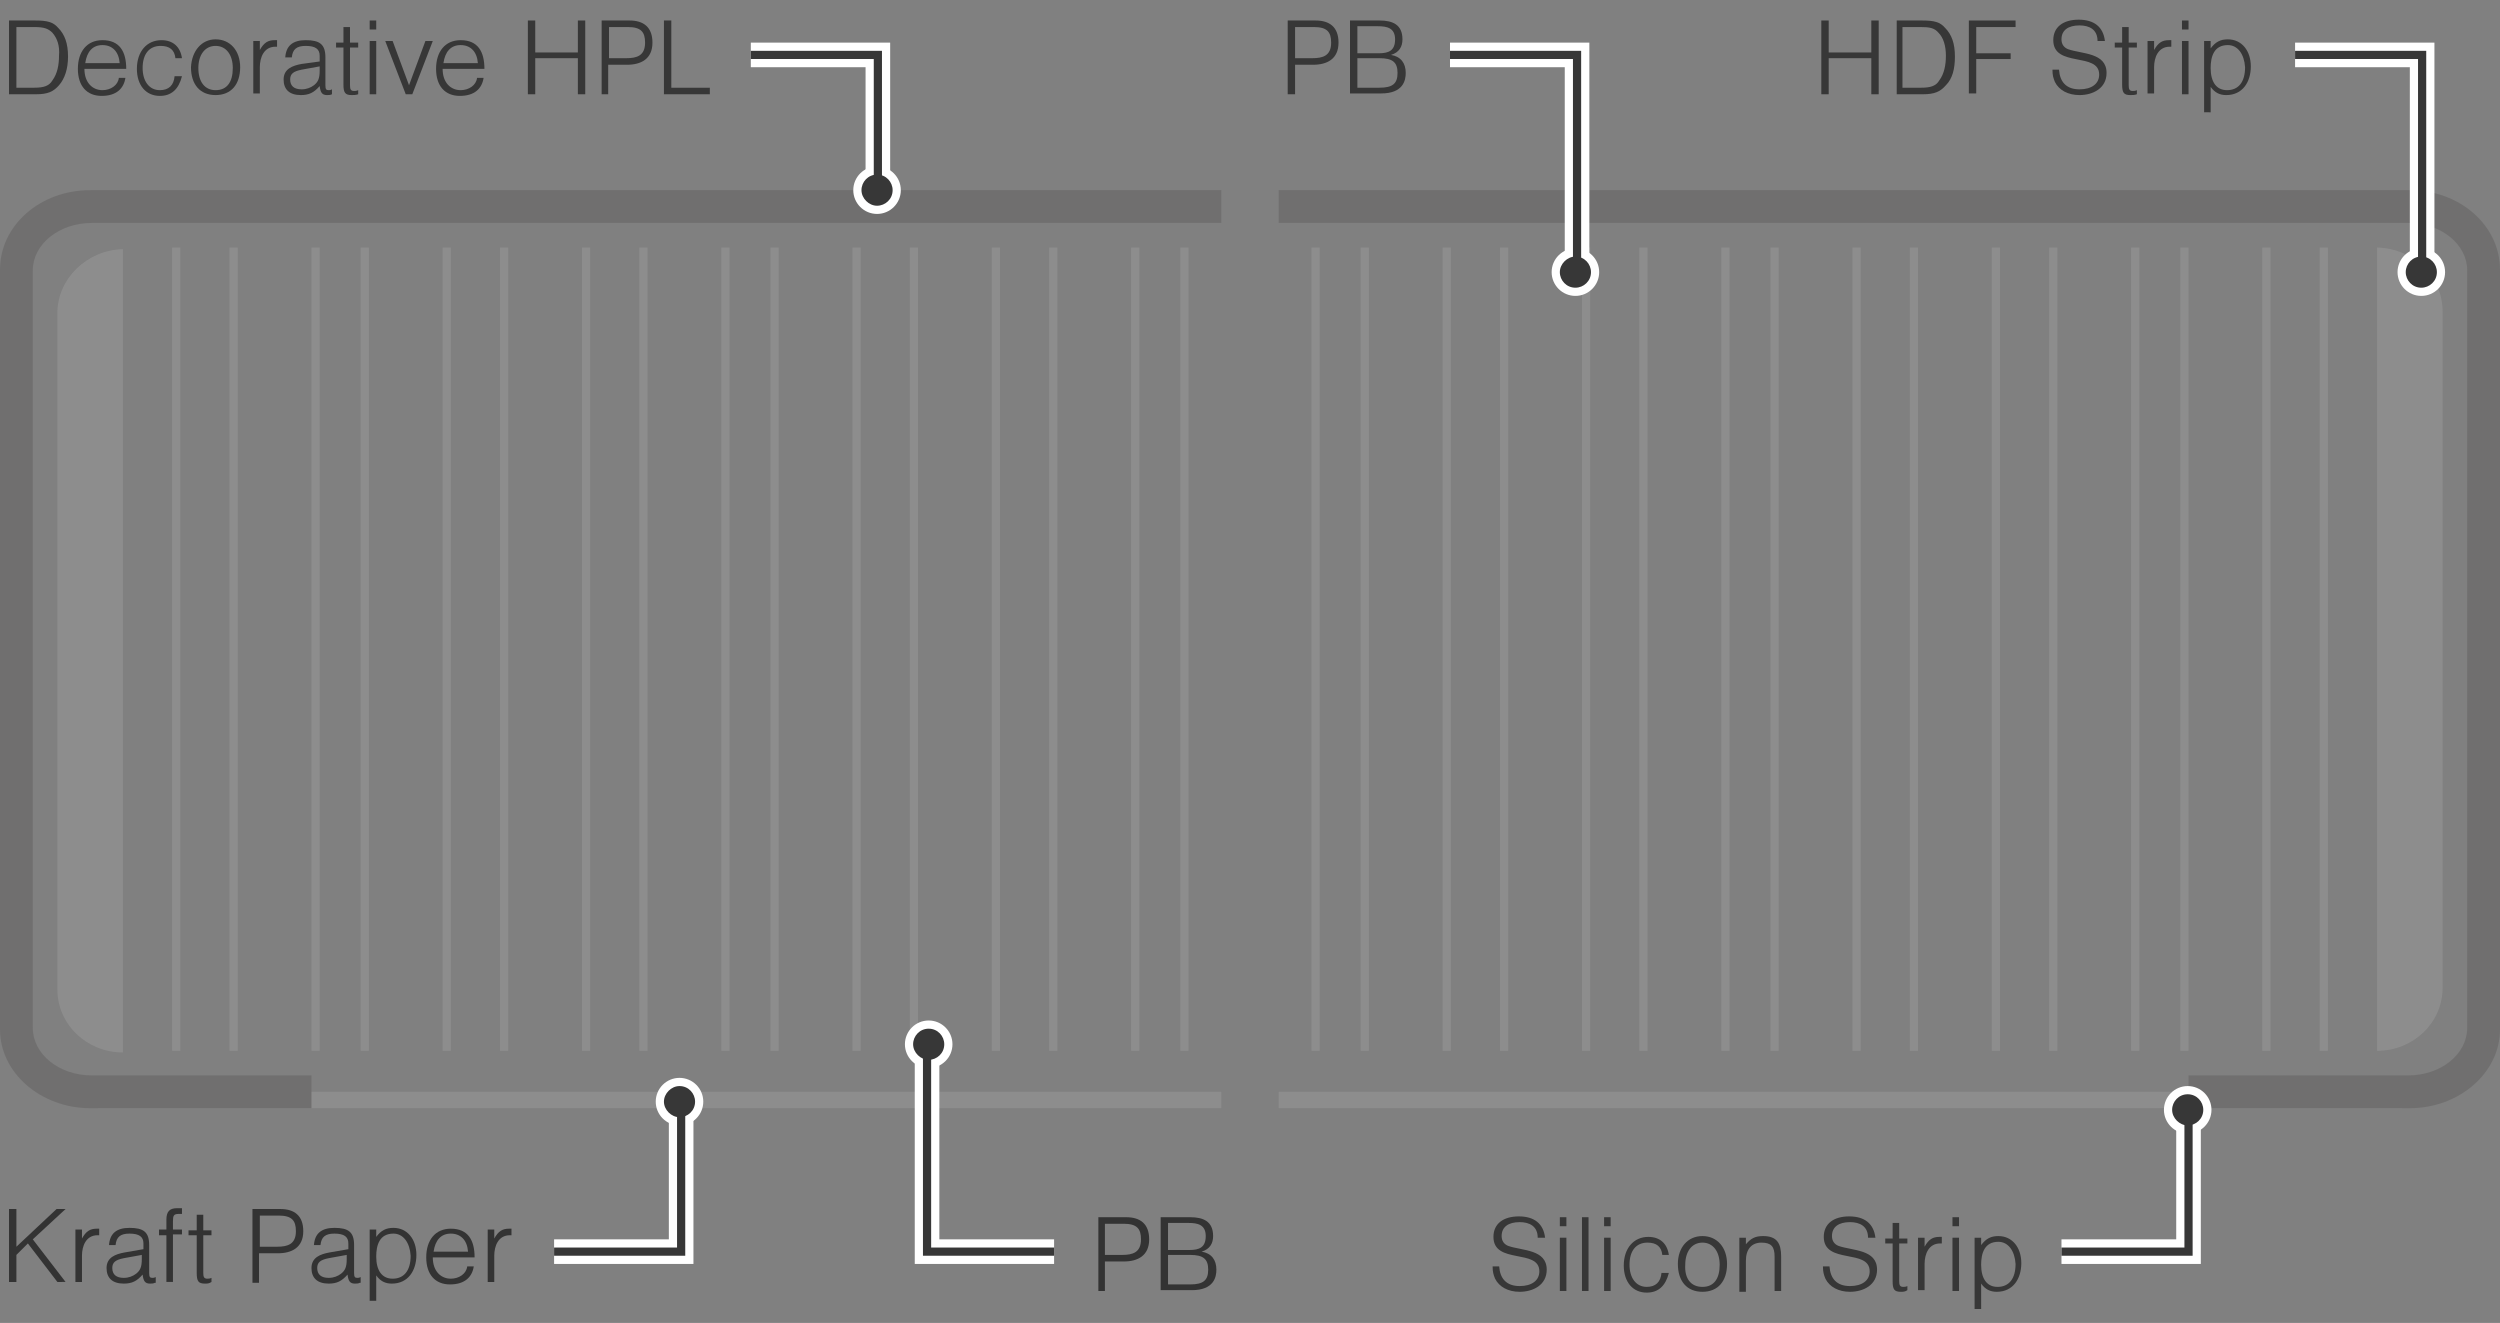 <?xml version="1.0" encoding="utf-8"?>
<!-- Generator: Adobe Illustrator 24.0.3, SVG Export Plug-In . SVG Version: 6.00 Build 0)  -->
<svg version="1.1" id="Layer_1" xmlns="http://www.w3.org/2000/svg" xmlns:xlink="http://www.w3.org/1999/xlink" x="0px" y="0px"
	 viewBox="0 0 305 161.4" style="enable-background:new 0 0 305 161.4;" xml:space="preserve">
<rect x="0" y="0" width="305" height="161.4" fill="#808080" stroke="none"/>
<style type="text/css">
	.st0{fill:#8D8D8D;}
	.st1{fill:#706F6F;}
	.st2{fill:none;stroke:#FFFFFF;stroke-width:3;}
	.st3{fill:#373737;}
	.st4{fill:#FFFFFF;}
	.st5{fill:none;stroke:#373737;}
	.st6{fill:#333333;}
</style>
<g>
	<g>
		<path class="st0" d="M7,38.2v82.5c0,4.3,3.6,7.7,8,7.7v-98C10.6,30.5,7,34,7,38.2z"/>
		<rect x="12" y="133.2" class="st0" width="137" height="2"/>
		<path class="st1" d="M11,135.2h27v-4H11.2c-4,0-7.2-2.6-7.2-5.8V33c0-3.2,3.2-5.8,7.2-5.8H149v-4H11c-6.1,0-11,4.3-11,9.7l0,92.7
			C0,130.9,5,135.2,11,135.2z"/>
		<g>
			<rect x="138" y="30.2" class="st0" width="1" height="98"/>
			<rect x="121" y="30.2" class="st0" width="1" height="98"/>
			<rect x="144" y="30.2" class="st0" width="1" height="98"/>
			<rect x="128" y="30.2" class="st0" width="1" height="98"/>
			<rect x="104" y="30.2" class="st0" width="1" height="98"/>
			<rect x="88" y="30.2" class="st0" width="1" height="98"/>
			<rect x="71" y="30.2" class="st0" width="1" height="98"/>
			<rect x="54" y="30.2" class="st0" width="1" height="98"/>
			<rect x="111" y="30.2" class="st0" width="1" height="98"/>
			<rect x="94" y="30.2" class="st0" width="1" height="98"/>
			<rect x="78" y="30.2" class="st0" width="1" height="98"/>
			<rect x="61" y="30.2" class="st0" width="1" height="98"/>
			<rect x="38" y="30.2" class="st0" width="1" height="98"/>
			<rect x="21" y="30.2" class="st0" width="1" height="98"/>
			<rect x="44" y="30.2" class="st0" width="1" height="98"/>
			<rect x="28" y="30.2" class="st0" width="1" height="98"/>
		</g>
	</g>
	<g>
		<polyline class="st2" points="91.6,6.7 107.1,6.7 107.1,23.2 		"/>
		<g>
			<path class="st3" d="M107,25.6c-1.3,0-2.4-1.1-2.4-2.4c0-1.3,1.1-2.4,2.4-2.4s2.4,1.1,2.4,2.4C109.4,24.6,108.3,25.6,107,25.6z"
				/>
			<path class="st4" d="M107,21.3c1.1,0,1.9,0.9,1.9,1.9c0,1.1-0.9,1.9-1.9,1.9s-1.9-0.9-1.9-1.9C105.1,22.2,105.9,21.3,107,21.3
				 M107,20.3c-1.6,0-2.9,1.3-2.9,2.9c0,1.6,1.3,2.9,2.9,2.9s2.9-1.3,2.9-2.9C109.9,21.6,108.6,20.3,107,20.3L107,20.3z"/>
		</g>
		<g>
			<g>
				<path class="st3" d="M1.1,2.5h3.2c1.5,0,2.2,0.2,2.8,0.9c0.8,0.8,1.2,1.9,1.2,3.5c0,1.5-0.4,2.7-1.1,3.5
					c-0.7,0.8-1.4,1.1-2.8,1.1H1.1V2.5z M4.2,10.7c1.1,0,1.8-0.2,2.2-0.9c0.6-0.8,0.8-1.9,0.8-3C7.3,5.6,7,4.7,6.4,4
					C5.9,3.5,5.4,3.3,4.2,3.3H2v7.4H4.2z"/>
				<path class="st3" d="M14.5,9.5h0.8c-0.2,1.3-1.1,2.2-2.9,2.2c-1.8,0-2.9-1.2-2.9-3.3c0-2.1,1.1-3.5,3-3.5c2.1,0,2.9,1.4,2.9,3.5
					h-5.1c0,1.7,1,2.6,2.2,2.6C13.5,11,14.4,10.4,14.5,9.5z M10.4,7.7h4.2c-0.1-1.4-0.9-2.2-2.1-2.2C11.3,5.5,10.6,6.3,10.4,7.7z"/>
				<path class="st3" d="M22.2,9.3c-0.4,1.6-1.3,2.4-2.7,2.4c-1.7,0-2.8-1.3-2.8-3.3c0-2.1,1.2-3.5,3-3.5c1.4,0,2.3,0.8,2.5,2.2
					h-0.8c-0.1-1-0.7-1.5-1.8-1.5c-1.4,0-2.2,1-2.2,2.7c0,1.6,0.8,2.7,2.1,2.7c1.1,0,1.7-0.6,1.8-1.7H22.2z"/>
				<path class="st3" d="M26.3,4.8c1.8,0,3,1.4,3,3.4c0,2.1-1.1,3.4-3,3.4c-1.9,0-3-1.3-3-3.4C23.4,6.2,24.6,4.8,26.3,4.8z M26.3,11
					c1.4,0,2.1-1,2.1-2.7c0-1.6-0.8-2.7-2.1-2.7c-1.3,0-2.1,1.1-2.1,2.7C24.2,10,25,11,26.3,11z"/>
				<path class="st3" d="M30.9,5h0.8v1.1c0.5-0.9,1-1.2,1.8-1.2c0.1,0,0.2,0,0.3,0v0.8c-0.1,0-0.2,0-0.2,0c-1.4,0-1.9,1.3-1.9,2.5
					v3.2h-0.8V5z"/>
				<path class="st3" d="M40.5,11.5c-0.2,0.1-0.4,0.1-0.6,0.1c-0.6,0-0.8-0.3-0.9-1.1c-0.7,0.8-1.3,1.1-2.3,1.1
					c-1.4,0-2.1-0.7-2.1-1.9c0-1.3,1.1-1.7,2.2-1.9L39,7.5V6.8c0-0.8-0.5-1.2-1.7-1.2c-1.1,0-1.6,0.4-1.7,1.4h-0.8
					c0.1-1.4,0.9-2.1,2.5-2.1c1.7,0,2.4,0.5,2.4,2.1v3.4c0,0.5,0.1,0.6,0.4,0.6c0.1,0,0.2,0,0.4-0.1V11.5z M36.8,8.5
					c-1,0.2-1.4,0.5-1.4,1.2c0,0.8,0.5,1.2,1.4,1.2c0.6,0,1.1-0.2,1.5-0.5c0.5-0.4,0.7-0.8,0.7-1.8V8.1L36.8,8.5z"/>
				<path class="st3" d="M42.9,11.6c-0.8,0-1-0.3-1-1.3V5.8H41V5.2h0.9V3.3h0.8v1.9h1v0.6h-1v4.6c0,0.5,0.1,0.7,0.5,0.7
					c0.1,0,0.3,0,0.5-0.1v0.5C43.4,11.6,43.2,11.6,42.9,11.6z"/>
				<path class="st3" d="M45.1,2.5h0.8v1.1h-0.8V2.5z M45.1,5h0.8v6.5h-0.8V5z"/>
				<path class="st3" d="M47,5h0.9l2,5.4l2-5.4h0.9l-2.5,6.5h-0.8L47,5z"/>
				<path class="st3" d="M58.2,9.5H59c-0.2,1.3-1.1,2.2-2.9,2.2c-1.8,0-2.9-1.2-2.9-3.3c0-2.1,1.1-3.5,3-3.5c2.1,0,2.9,1.4,2.9,3.5
					H54c0,1.7,1,2.6,2.2,2.6C57.2,11,58.1,10.4,58.2,9.5z M54.1,7.7h4.2c-0.1-1.4-0.9-2.2-2.1-2.2C55,5.5,54.3,6.3,54.1,7.7z"/>
				<path class="st3" d="M64.4,11.5v-9h0.9v3.9h5.2V2.5h0.9v9h-0.9V7.1h-5.2v4.4H64.4z"/>
				<path class="st3" d="M73.4,11.5v-9h3.4c1.7,0,2.8,0.8,2.8,2.7c0,2-1.4,2.7-3.1,2.7h-2.3v3.6H73.4z M74.3,7.1h2.1
					c1.3,0,2.3-0.3,2.3-1.9c0-1.3-0.5-1.9-2.1-1.9h-2.3V7.1z"/>
				<path class="st3" d="M81,2.5h0.9v8.2h4.7v0.8H81V2.5z"/>
			</g>
			<polyline class="st5" points="91.6,6.7 107.1,6.7 107.1,23.2 			"/>
		</g>
	</g>
	<g>
		<g>
			<path class="st6" d="M1.1,156.5v-9H2v4.6l4.9-4.6H8l-4,3.7l4,5.2H7l-3.6-4.7L2,153.1v3.3H1.1z"/>
			<path class="st6" d="M9.2,150H10v1.1c0.5-0.9,1-1.2,1.8-1.2c0.1,0,0.2,0,0.3,0v0.8c-0.1,0-0.2,0-0.2,0c-1.4,0-1.9,1.3-1.9,2.5
				v3.2H9.2V150z"/>
			<path class="st6" d="M18.9,156.5c-0.2,0.1-0.4,0.1-0.6,0.1c-0.6,0-0.8-0.3-0.9-1.1c-0.7,0.8-1.3,1.1-2.3,1.1
				c-1.4,0-2.1-0.7-2.1-1.9c0-1.3,1.1-1.7,2.2-1.9l2.3-0.4v-0.7c0-0.8-0.5-1.2-1.7-1.2c-1.1,0-1.6,0.4-1.7,1.4h-0.8
				c0.1-1.4,0.9-2.1,2.5-2.1c1.7,0,2.4,0.5,2.4,2.1v3.4c0,0.5,0.1,0.6,0.4,0.6c0.1,0,0.2,0,0.4-0.1V156.5z M15.1,153.5
				c-1,0.2-1.4,0.5-1.4,1.2c0,0.8,0.5,1.2,1.4,1.2c0.6,0,1.1-0.2,1.5-0.5c0.5-0.4,0.7-0.8,0.7-1.8v-0.5L15.1,153.5z"/>
			<path class="st6" d="M20.3,150.7h-0.9V150h0.9v-1.2c0-1,0.4-1.4,1.3-1.4c0.1,0,0.3,0,0.6,0v0.7c-0.2,0-0.3,0-0.4,0
				c-0.6,0-0.7,0.2-0.7,0.9v1h1.1v0.6h-1.1v5.8h-0.8V150.7z"/>
			<path class="st6" d="M25,156.6c-0.8,0-1-0.3-1-1.3v-4.6H23v-0.6H24v-1.9h0.8v1.9h1v0.6h-1v4.6c0,0.5,0.1,0.7,0.5,0.7
				c0.1,0,0.3,0,0.5-0.1v0.5C25.5,156.6,25.3,156.6,25,156.6z"/>
			<path class="st6" d="M30.8,156.5v-9h3.4c1.7,0,2.8,0.8,2.8,2.7c0,2-1.4,2.7-3.1,2.7h-2.3v3.6H30.8z M31.7,152.1h2.1
				c1.3,0,2.3-0.3,2.3-1.9c0-1.3-0.5-1.9-2.1-1.9h-2.3V152.1z"/>
			<path class="st6" d="M43.9,156.5c-0.2,0.1-0.4,0.1-0.6,0.1c-0.6,0-0.8-0.3-0.9-1.1c-0.7,0.8-1.3,1.1-2.3,1.1
				c-1.4,0-2.1-0.7-2.1-1.9c0-1.3,1.1-1.7,2.2-1.9l2.3-0.4v-0.7c0-0.8-0.5-1.2-1.7-1.2c-1.1,0-1.6,0.4-1.7,1.4h-0.8
				c0.1-1.4,0.9-2.1,2.5-2.1c1.7,0,2.4,0.5,2.4,2.1v3.4c0,0.5,0.1,0.6,0.4,0.6c0.1,0,0.2,0,0.4-0.1V156.5z M40.1,153.5
				c-1,0.2-1.4,0.5-1.4,1.2c0,0.8,0.5,1.2,1.4,1.2c0.6,0,1.1-0.2,1.5-0.5c0.5-0.4,0.7-0.8,0.7-1.8v-0.5L40.1,153.5z"/>
			<path class="st6" d="M45.1,158.8V150h0.8v0.9c0.6-0.8,1.2-1.1,2.1-1.1c1.7,0,2.8,1.4,2.8,3.3c0,1.9-1,3.5-3,3.5
				c-0.8,0-1.4-0.3-1.9-1v3.1H45.1z M48,150.5c-1.7,0-2.1,1.4-2.1,2.8c0,1.7,0.7,2.7,2,2.7c1.4,0,2.2-1,2.2-2.8
				C50,151.6,49.2,150.5,48,150.5z"/>
			<path class="st6" d="M57,154.5h0.8c-0.2,1.3-1.1,2.2-2.9,2.2c-1.8,0-2.9-1.2-2.9-3.3c0-2.1,1.1-3.5,3-3.5c2.1,0,2.9,1.4,2.9,3.5
				h-5.1c0,1.7,1,2.6,2.2,2.6C56,156,56.9,155.4,57,154.5z M52.9,152.7h4.2c-0.1-1.4-0.9-2.2-2.1-2.2
				C53.8,150.5,53.1,151.3,52.9,152.7z"/>
			<path class="st6" d="M59.5,150h0.8v1.1c0.5-0.9,1-1.2,1.8-1.2c0.1,0,0.2,0,0.3,0v0.8c-0.1,0-0.2,0-0.2,0c-1.4,0-1.9,1.3-1.9,2.5
				v3.2h-0.8V150z"/>
		</g>
		<g>
			<polyline class="st2" points="67.6,152.7 83.1,152.7 83.1,134.2 			"/>
			<g>
				<path class="st3" d="M82.9,136.8c-1.3,0-2.4-1.1-2.4-2.4s1.1-2.4,2.4-2.4c1.3,0,2.4,1.1,2.4,2.4S84.3,136.8,82.9,136.8z"/>
				<path class="st4" d="M82.9,132.5c1.1,0,1.9,0.9,1.9,1.9c0,1.1-0.9,1.9-1.9,1.9s-1.9-0.9-1.9-1.9C81,133.4,81.9,132.5,82.9,132.5
					 M82.9,131.5c-1.6,0-2.9,1.3-2.9,2.9c0,1.6,1.3,2.9,2.9,2.9c1.6,0,2.9-1.3,2.9-2.9C85.8,132.8,84.5,131.5,82.9,131.5L82.9,131.5
					z"/>
			</g>
			<polyline class="st5" points="67.6,152.7 83.1,152.7 83.1,134.2 			"/>
		</g>
	</g>
	<g>
		<g>
			<path class="st6" d="M134,157.5v-9h3.4c1.7,0,2.8,0.8,2.8,2.7c0,2-1.4,2.7-3.1,2.7h-2.3v3.6H134z M134.8,153.1h2.1
				c1.3,0,2.3-0.3,2.3-1.9c0-1.3-0.5-1.9-2.1-1.9h-2.3V153.1z"/>
			<path class="st6" d="M141.6,157.5v-9h3.6c1.6,0,2.8,0.5,2.8,2.3c0,0.9-0.4,1.6-1.4,1.9c1.2,0.2,1.8,1,1.8,2.2
				c0,0.9-0.3,2.5-3,2.5H141.6z M142.5,152.5h2.6c1.2,0,2-0.3,2-1.7c0-1.4-1-1.6-2.1-1.6h-2.5V152.5z M142.5,156.7h2.7
				c1.6,0,2.2-0.5,2.2-1.8c0-1.3-0.6-1.8-2.2-1.8h-2.7V156.7z"/>
		</g>
		<g>
			<polyline class="st2" points="128.6,152.7 113.1,152.7 113.1,127.2 			"/>
			<g>
				<circle class="st3" cx="113.3" cy="127.4" r="2.4"/>
				<path class="st4" d="M113.3,125.5c1.1,0,1.9,0.9,1.9,1.9c0,1.1-0.9,1.9-1.9,1.9s-1.9-0.9-1.9-1.9
					C111.4,126.4,112.2,125.5,113.3,125.5 M113.3,124.5c-1.6,0-2.9,1.3-2.9,2.9c0,1.6,1.3,2.9,2.9,2.9c1.6,0,2.9-1.3,2.9-2.9
					C116.2,125.8,114.9,124.5,113.3,124.5L113.3,124.5z"/>
			</g>
			<polyline class="st5" points="128.6,152.7 113.1,152.7 113.1,127.2 			"/>
		</g>
	</g>
	<path class="st0" d="M298,38v82.5c0,4.3-3.6,7.7-8,7.7v-98C294.4,30.3,298,33.7,298,38z"/>
	<g>
		<rect x="156" y="133.2" class="st0" width="137" height="2"/>
		<path class="st1" d="M294,135.2h-27v-4h26.8c4,0,7.2-2.6,7.2-5.8V33c0-3.2-3.2-5.8-7.2-5.8H156v-4h138c6.1,0,11,4.3,11,9.7v92.7
			C305,130.9,300,135.2,294,135.2z"/>
		<g>
			<rect x="166" y="30.2" class="st0" width="1" height="98"/>
			<rect x="183" y="30.2" class="st0" width="1" height="98"/>
			<rect x="160" y="30.2" class="st0" width="1" height="98"/>
			<rect x="176" y="30.2" class="st0" width="1" height="98"/>
			<rect x="200" y="30.2" class="st0" width="1" height="98"/>
			<rect x="216" y="30.2" class="st0" width="1" height="98"/>
			<rect x="233" y="30.2" class="st0" width="1" height="98"/>
			<rect x="250" y="30.2" class="st0" width="1" height="98"/>
			<rect x="193" y="30.2" class="st0" width="1" height="98"/>
			<rect x="210" y="30.2" class="st0" width="1" height="98"/>
			<rect x="226" y="30.2" class="st0" width="1" height="98"/>
			<rect x="243" y="30.2" class="st0" width="1" height="98"/>
			<rect x="266" y="30.2" class="st0" width="1" height="98"/>
			<rect x="283" y="30.2" class="st0" width="1" height="98"/>
			<rect x="260" y="30.2" class="st0" width="1" height="98"/>
			<rect x="276" y="30.2" class="st0" width="1" height="98"/>
		</g>
	</g>
	<g>
		<g>
			<path class="st3" d="M182.9,154.5c0.1,1.5,0.9,2.4,2.5,2.4c1.5,0,2.4-0.7,2.4-1.8c0-2.8-5.6-0.8-5.6-4.2c0-1.6,1.2-2.5,3.1-2.5
				c1.9,0,3,0.9,3.2,2.6h-0.9c0-1.4-1-1.9-2.2-1.9c-1.4,0-2.2,0.6-2.2,1.7c0,0.6,0.3,1,0.8,1.2c1.7,0.6,4.7,0.4,4.7,2.9
				c0,1.9-1.7,2.7-3.3,2.7c-1.4,0-2.5-0.6-3-1.6c-0.2-0.5-0.3-0.8-0.3-1.5H182.9z"/>
			<path class="st3" d="M190.3,148.5h0.8v1.1h-0.8V148.5z M190.3,151h0.8v6.5h-0.8V151z"/>
			<path class="st3" d="M193,148.5h0.8v9H193V148.5z"/>
			<path class="st3" d="M195.7,148.5h0.8v1.1h-0.8V148.5z M195.7,151h0.8v6.5h-0.8V151z"/>
			<path class="st3" d="M203.6,155.3c-0.4,1.6-1.3,2.4-2.7,2.4c-1.7,0-2.8-1.3-2.8-3.3c0-2.1,1.2-3.5,3-3.5c1.4,0,2.3,0.8,2.5,2.2
				h-0.8c-0.1-1-0.7-1.5-1.8-1.5c-1.4,0-2.2,1-2.2,2.7c0,1.6,0.8,2.7,2.1,2.7c1.1,0,1.7-0.6,1.8-1.7H203.6z"/>
			<path class="st3" d="M207.7,150.8c1.8,0,3,1.4,3,3.4c0,2.1-1.1,3.4-3,3.4c-1.9,0-3-1.3-3-3.4
				C204.7,152.2,205.9,150.8,207.7,150.8z M207.7,157c1.4,0,2.1-1,2.1-2.7c0-1.6-0.8-2.7-2.1-2.7c-1.3,0-2.1,1.1-2.1,2.7
				C205.5,156,206.3,157,207.7,157z"/>
			<path class="st3" d="M212.2,151h0.8v0.8c0.6-0.7,1.1-1,2.1-1c1.7,0,2.2,0.9,2.2,2.5v4.2h-0.8v-4.2c0-1.2-0.4-1.7-1.6-1.7
				c-1.2,0-1.9,0.8-1.9,2.2v3.8h-0.8V151z"/>
			<path class="st3" d="M223.2,154.5c0.1,1.5,0.9,2.4,2.5,2.4c1.5,0,2.4-0.7,2.4-1.8c0-2.8-5.6-0.8-5.6-4.2c0-1.6,1.2-2.5,3.1-2.5
				c1.9,0,3,0.9,3.2,2.6h-0.9c0-1.4-1-1.9-2.2-1.9c-1.4,0-2.2,0.6-2.2,1.7c0,0.6,0.3,1,0.8,1.2c1.7,0.6,4.7,0.4,4.7,2.9
				c0,1.9-1.7,2.7-3.3,2.7c-1.4,0-2.5-0.6-3-1.6c-0.2-0.5-0.3-0.8-0.3-1.5H223.2z"/>
			<path class="st3" d="M231.9,157.6c-0.8,0-1-0.3-1-1.3v-4.6h-0.9v-0.6h0.9v-1.9h0.8v1.9h1v0.6h-1v4.6c0,0.5,0.1,0.7,0.5,0.7
				c0.1,0,0.3,0,0.5-0.1v0.5C232.4,157.6,232.2,157.6,231.9,157.6z"/>
			<path class="st3" d="M234,151h0.8v1.1c0.5-0.9,1-1.2,1.8-1.2c0.1,0,0.2,0,0.3,0v0.8c-0.1,0-0.2,0-0.2,0c-1.4,0-1.9,1.3-1.9,2.5
				v3.2H234V151z"/>
			<path class="st3" d="M238.2,148.5h0.8v1.1h-0.8V148.5z M238.2,151h0.8v6.5h-0.8V151z"/>
			<path class="st3" d="M240.9,159.8V151h0.8v0.9c0.6-0.8,1.2-1.1,2.1-1.1c1.7,0,2.8,1.4,2.8,3.3c0,1.9-1,3.5-3,3.5
				c-0.8,0-1.4-0.3-1.9-1v3.1H240.9z M243.8,151.5c-1.7,0-2.1,1.4-2.1,2.8c0,1.7,0.7,2.7,2,2.7c1.4,0,2.2-1,2.2-2.8
				C245.8,152.6,245,151.5,243.8,151.5z"/>
		</g>
		<g>
			<polyline class="st2" points="251.5,152.7 267,152.7 267,135.2 			"/>
			<g>
				<path class="st3" d="M266.9,137.8c-1.3,0-2.4-1.1-2.4-2.4s1.1-2.4,2.4-2.4c1.3,0,2.4,1.1,2.4,2.4S268.2,137.8,266.9,137.8z"/>
				<path class="st4" d="M266.9,133.5c1.1,0,1.9,0.9,1.9,1.9c0,1.1-0.9,1.9-1.9,1.9s-1.9-0.9-1.9-1.9
					C265,134.4,265.8,133.5,266.9,133.5 M266.9,132.5c-1.6,0-2.9,1.3-2.9,2.9c0,1.6,1.3,2.9,2.9,2.9c1.6,0,2.9-1.3,2.9-2.9
					C269.8,133.8,268.5,132.5,266.9,132.5L266.9,132.5z"/>
			</g>
			<polyline class="st5" points="251.5,152.7 267,152.7 267,135.2 			"/>
		</g>
	</g>
	<g>
		<polyline class="st2" points="280,6.7 295.5,6.7 295.5,33.2 		"/>
		<g>
			<path class="st3" d="M295.4,35.6c-1.3,0-2.4-1.1-2.4-2.4c0-1.3,1.1-2.4,2.4-2.4c1.3,0,2.4,1.1,2.4,2.4
				C297.8,34.6,296.7,35.6,295.4,35.6z"/>
			<path class="st4" d="M295.4,31.3c1.1,0,1.9,0.9,1.9,1.9c0,1.1-0.9,1.9-1.9,1.9c-1.1,0-1.9-0.9-1.9-1.9
				C293.5,32.2,294.3,31.3,295.4,31.3 M295.4,30.3c-1.6,0-2.9,1.3-2.9,2.9c0,1.6,1.3,2.9,2.9,2.9c1.6,0,2.9-1.3,2.9-2.9
				C298.3,31.6,297,30.3,295.4,30.3L295.4,30.3z"/>
		</g>
		<g>
			<path class="st3" d="M222.2,11.5v-9h0.9v3.9h5.2V2.5h0.9v9h-0.9V7.1h-5.2v4.4H222.2z"/>
			<path class="st3" d="M231.3,2.5h3.2c1.5,0,2.2,0.2,2.8,0.9c0.8,0.8,1.2,1.9,1.2,3.5c0,1.5-0.3,2.7-1.1,3.5
				c-0.7,0.8-1.4,1.1-2.8,1.1h-3.2V2.5z M234.4,10.7c1.1,0,1.8-0.2,2.2-0.9c0.6-0.8,0.8-1.9,0.8-3c0-1.2-0.3-2.2-0.9-2.8
				c-0.5-0.6-1.1-0.7-2.2-0.7h-2.2v7.4H234.4z"/>
			<path class="st3" d="M240.2,2.5h5.7v0.8h-4.8v3.2h4.2v0.7h-4.2v4.2h-0.9V2.5z"/>
			<path class="st3" d="M251.2,8.5c0.1,1.5,0.9,2.4,2.5,2.4c1.5,0,2.4-0.7,2.4-1.8c0-2.8-5.6-0.8-5.6-4.2c0-1.6,1.2-2.5,3.1-2.5
				c1.9,0,3,0.9,3.2,2.6h-0.9c0-1.4-1-1.9-2.2-1.9c-1.4,0-2.2,0.6-2.2,1.7c0,0.6,0.3,1,0.8,1.2c1.7,0.6,4.7,0.4,4.7,2.9
				c0,1.9-1.7,2.7-3.3,2.7c-1.4,0-2.5-0.6-3-1.6c-0.2-0.5-0.3-0.8-0.3-1.5H251.2z"/>
			<path class="st3" d="M259.9,11.6c-0.8,0-1-0.3-1-1.3V5.8h-0.9V5.2h0.9V3.3h0.8v1.9h1v0.6h-1v4.6c0,0.5,0.1,0.7,0.5,0.7
				c0.1,0,0.3,0,0.5-0.1v0.5C260.4,11.6,260.2,11.6,259.9,11.6z"/>
			<path class="st3" d="M262,5h0.8v1.1c0.5-0.9,1-1.2,1.8-1.2c0.1,0,0.2,0,0.3,0v0.8c-0.1,0-0.2,0-0.2,0c-1.4,0-1.9,1.3-1.9,2.5v3.2
				H262V5z"/>
			<path class="st3" d="M266.2,2.5h0.8v1.1h-0.8V2.5z M266.2,5h0.8v6.5h-0.8V5z"/>
			<path class="st3" d="M268.9,13.8V5h0.8v0.9c0.6-0.8,1.2-1.1,2.1-1.1c1.7,0,2.8,1.4,2.8,3.3c0,1.9-1,3.5-3,3.5
				c-0.8,0-1.4-0.3-1.9-1v3.1H268.9z M271.8,5.5c-1.7,0-2.1,1.4-2.1,2.8c0,1.7,0.7,2.7,2,2.7c1.4,0,2.2-1,2.2-2.8
				C273.8,6.6,273,5.5,271.8,5.5z"/>
		</g>
		<polyline class="st5" points="280,6.7 295.5,6.7 295.5,33.2 		"/>
	</g>
	<g>
		<polyline class="st2" points="176.9,6.7 192.4,6.7 192.4,33.2 		"/>
		<g>
			<path class="st3" d="M192.2,35.6c-1.3,0-2.4-1.1-2.4-2.4c0-1.3,1.1-2.4,2.4-2.4s2.4,1.1,2.4,2.4
				C194.6,34.6,193.6,35.6,192.2,35.6z"/>
			<path class="st4" d="M192.2,31.3c1.1,0,1.9,0.9,1.9,1.9c0,1.1-0.9,1.9-1.9,1.9c-1.1,0-1.9-0.9-1.9-1.9
				C190.3,32.2,191.2,31.3,192.2,31.3 M192.2,30.3c-1.6,0-2.9,1.3-2.9,2.9c0,1.6,1.3,2.9,2.9,2.9c1.6,0,2.9-1.3,2.9-2.9
				C195.1,31.6,193.8,30.3,192.2,30.3L192.2,30.3z"/>
		</g>
		<g>
			<path class="st3" d="M157.1,11.5v-9h3.4c1.7,0,2.8,0.8,2.8,2.7c0,2-1.4,2.7-3.1,2.7H158v3.6H157.1z M158,7.1h2.1
				c1.3,0,2.3-0.3,2.3-1.9c0-1.3-0.5-1.9-2.1-1.9H158V7.1z"/>
			<path class="st3" d="M164.7,11.5v-9h3.6c1.6,0,2.8,0.5,2.8,2.3c0,0.9-0.4,1.6-1.4,1.9c1.2,0.2,1.8,1,1.8,2.2c0,0.9-0.3,2.5-3,2.5
				H164.7z M165.6,6.5h2.6c1.2,0,2-0.3,2-1.7c0-1.4-1-1.6-2.1-1.6h-2.5V6.5z M165.6,10.7h2.7c1.6,0,2.2-0.5,2.2-1.8
				c0-1.3-0.6-1.8-2.2-1.8h-2.7V10.7z"/>
		</g>
		<polyline class="st5" points="176.9,6.7 192.4,6.7 192.4,33.2 		"/>
	</g>
</g>
</svg>
